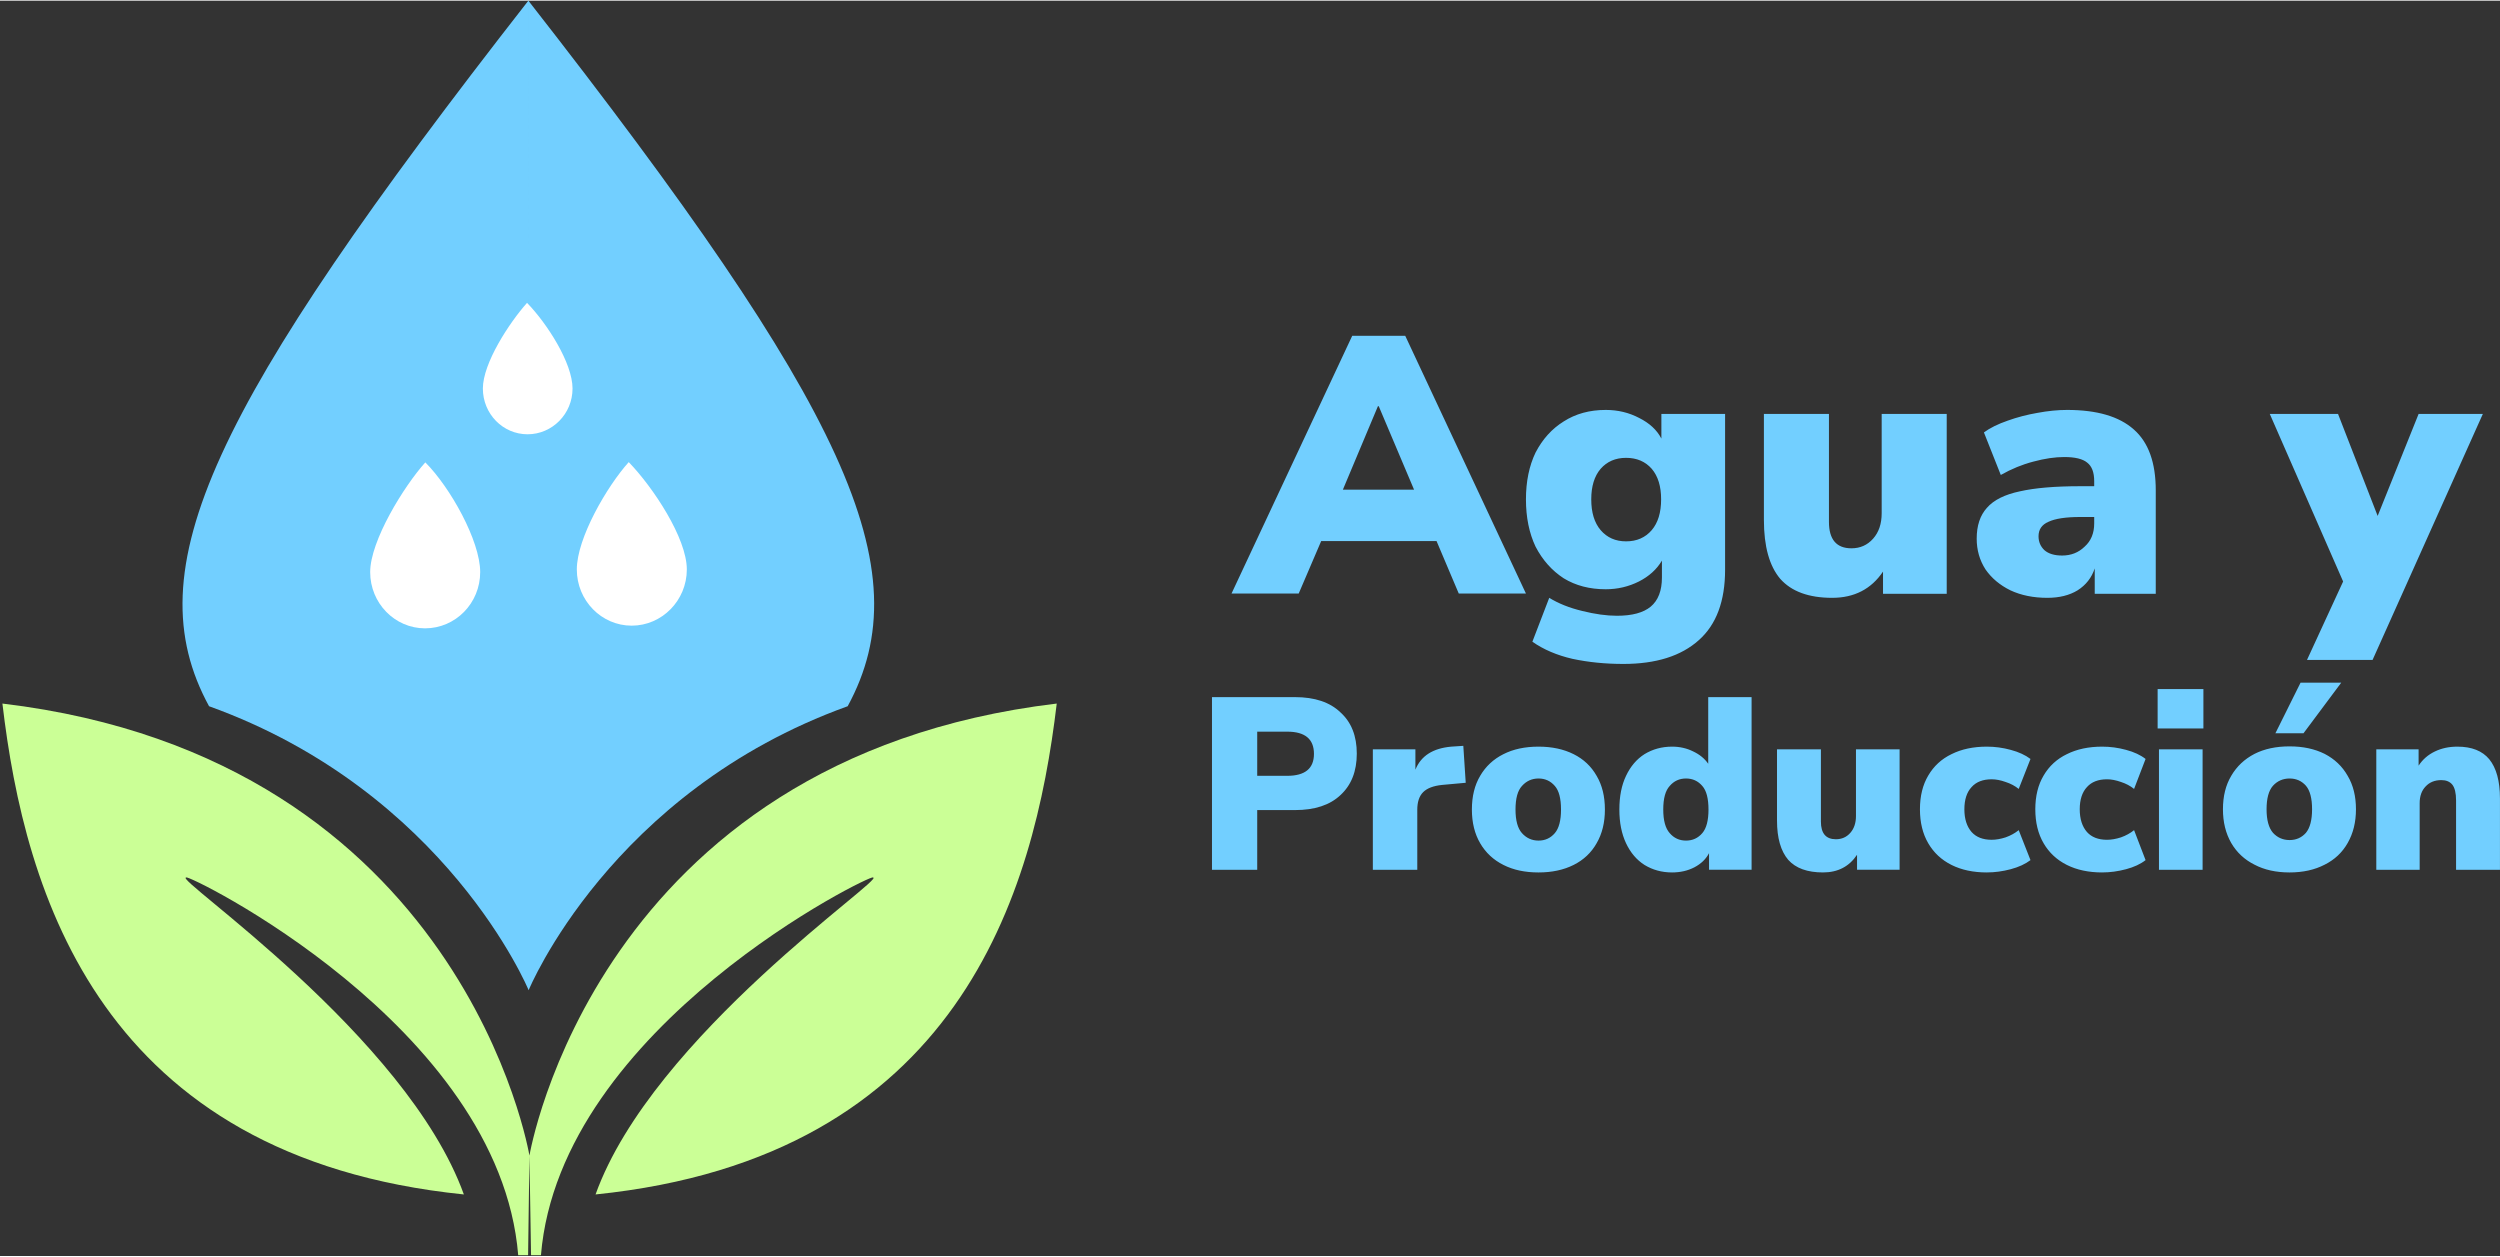 <svg version="1.2" xmlns="http://www.w3.org/2000/svg" viewBox="0 0 934.009 469.004" width="935" height="470">
	<rect x="0" y="0" width="934.009" height="469.004" fill="#333333" stroke="none"/>
	<title>18a4912b-1b6c-40b6-8d55-b33d777dc430-3-YanJLyMbnOi993om</title>
	<style>
		.s0 { fill: #72cfff } 
		.s1 { fill: #cbff96 } 
		.s2 { fill: #ffffff } 
	</style>
	<g id="Layer 1">
		<path fill-rule="evenodd" class="s0" d="m197.5 369.7c0 0 30.4-74.1 119.2-106.1 27.8-51.2-0.3-111.3-119.3-263.6m0.1 369.7c0 0-30.6-74.1-119.4-106.1-27.9-51.2 0.4-111.3 119.3-263.6"></path>
		<path fill-rule="evenodd" class="s1" d="m197.8 431.5c0 0 24.7-148.3 197-168.9-8.4 70.7-36.4 169.5-172.3 183.4 21.3-59.4 109.5-118.8 103.6-118.4 0.9-2-116.9 55.2-124 141.1h-4.8m0.5-37.2c0 0-24.5-148.3-196.9-168.9 8.3 70.7 36.5 169.5 172.4 183.4-21.4-59.4-109.6-118.8-103.7-118.4-0.8-2 117 55.2 124 141.1h4.8"></path>
		<path fill-rule="evenodd" class="s2" d="m236 233.5c-11.3 0-20.5-9.4-20.5-21 0-11.7 11.3-31.1 19.4-40.1 9.1 9.4 21.7 28.4 21.7 40.1 0 11.6-9.3 21-20.6 21z"></path>
		<path fill-rule="evenodd" class="s2" d="m158.8 234.5c-11.3 0-20.5-9.4-20.5-21 0-11.7 12.6-32.1 20.6-41 9.3 9.3 20.5 29.3 20.5 41 0 11.6-9.2 21-20.6 21z"></path>
		<path fill-rule="evenodd" class="s2" d="m197.1 162c-9.2 0-16.7-7.6-16.7-17.1 0-9.5 9.9-24.6 16.5-32 7.5 7.7 17 22.5 17 32 0 9.5-7.6 17.1-16.8 17.1z"></path>
		<path class="s0" d="m469.7 324.7h-16.9v-64.5h31q11.1 0 17 5.7 6.1 5.5 6.1 15.4 0 9.9-6.1 15.5-5.9 5.6-17 5.6h-14.1zm0-51.6v16.5h11.2q10 0 10-8.2 0-8.3-10-8.3zm59.8 51.6h-16.6v-45h15.9v7.6q3.1-7.7 13.4-8.6l4.5-0.3 0.9 13.8-8.8 0.8q-4.9 0.5-7.1 2.7-2.2 2.2-2.2 6.6zm45.3 1q-7.6 0-13.1-2.8-5.6-2.8-8.7-8.1-3.1-5.3-3.1-12.6 0-7.4 3.1-12.6 3.1-5.3 8.7-8.1 5.5-2.8 13.1-2.8 7.5 0 13.1 2.8 5.6 2.8 8.6 8.1 3.1 5.2 3.1 12.6 0 7.3-3.1 12.6-3 5.3-8.6 8.1-5.6 2.8-13.1 2.8zm0-11.9q3.7 0 6.1-2.8 2.3-2.7 2.3-8.8 0-6.2-2.3-8.8-2.4-2.8-6.1-2.8-3.7 0-6.2 2.8-2.4 2.6-2.4 8.8 0 6.1 2.4 8.8 2.5 2.8 6.2 2.8zm49.9 11.9q-5.7 0-10.3-2.8-4.4-2.8-6.9-8.1-2.5-5.3-2.5-12.6 0-7.4 2.5-12.6 2.5-5.3 6.9-8.1 4.6-2.8 10.3-2.8 4.3 0 7.9 1.8 3.6 1.7 5.6 4.6v-24.9h16.2v64.5h-15.9v-6.2q-1.7 3.3-5.5 5.3-3.7 1.9-8.3 1.9zm5.2-11.9q3.7 0 6.1-2.8 2.3-2.7 2.3-8.8 0-6.2-2.3-8.8-2.4-2.8-6.1-2.8-3.7 0-6.1 2.8-2.4 2.6-2.4 8.8 0 6.1 2.4 8.8 2.4 2.8 6.1 2.8zm51.2 11.9q-8.8 0-13-4.7-4.2-4.9-4.2-14.7v-26.6h16.4v27q0 6.6 5.6 6.6 3.3 0 5.4-2.4 2.1-2.4 2.1-6.3v-24.9h16.3v45h-15.9v-5.6q-4.4 6.6-12.7 6.6zm61.2 0q-7.6 0-13.2-2.8-5.6-2.8-8.7-8.1-3.1-5.3-3.1-12.7 0-7.4 3.1-12.6 3.1-5.3 8.7-8 5.6-2.8 13.2-2.8 4.5 0 8.9 1.2 4.5 1.2 7.4 3.4l-4.4 11.2q-2.1-1.7-4.9-2.6-2.8-1-5.2-1-4.9 0-7.5 2.9-2.7 2.9-2.7 8.3 0 5.4 2.7 8.5 2.6 2.9 7.5 2.9 2.4 0 5.2-0.9 2.8-1 4.9-2.7l4.4 11.2q-2.9 2.2-7.4 3.4-4.5 1.2-8.9 1.2zm43.1 0q-7.6 0-13.2-2.8-5.6-2.8-8.7-8.1-3.1-5.3-3.1-12.7 0-7.4 3.1-12.6 3.1-5.3 8.7-8 5.6-2.8 13.2-2.8 4.5 0 8.9 1.2 4.5 1.2 7.3 3.4l-4.3 11.2q-2.1-1.7-4.9-2.6-2.8-1-5.2-1-4.9 0-7.5 2.9-2.7 2.9-2.7 8.3 0 5.4 2.7 8.5 2.6 2.9 7.5 2.9 2.4 0 5.2-0.9 2.8-1 4.9-2.7l4.3 11.2q-2.8 2.2-7.3 3.4-4.5 1.2-8.9 1.2zm37.8-53.8h-17.1v-14.7h17.1zm-0.3 52.8h-16.3v-45h16.3zm32.5 1q-7.6 0-13.1-2.9-5.6-2.8-8.7-8.1-3.1-5.4-3.1-12.6 0-7.3 3.1-12.5 3.1-5.3 8.7-8.2 5.5-2.8 13.1-2.8 7.5 0 13.1 2.8 5.6 2.9 8.6 8.2 3.1 5.2 3.1 12.5 0 7.2-3.1 12.6-3 5.3-8.6 8.1-5.6 2.9-13.1 2.9zm0-12.1q3.7 0 6.1-2.7 2.3-2.8 2.3-8.8 0-6.1-2.3-8.8-2.4-2.7-6.1-2.7-3.7 0-6.2 2.7-2.4 2.7-2.4 8.8 0 6 2.4 8.8 2.5 2.7 6.2 2.7zm5.2-39.9h-10.5l9.4-18.9h15.2zm43.4 51h-16.2v-45h15.8v6.1q2.3-3.5 6.1-5.3 3.7-1.8 8.4-1.8 8 0 11.9 4.7 4 4.9 4 14.7v26.6h-16.4v-25.9q0-4.1-1.4-5.9-1.4-1.7-4.1-1.7-3.7 0-5.9 2.4-2.2 2.3-2.2 6.2z"></path>
		<path class="s0" d="m485.2 221.5h-25.1l45.1-96.3h19.8l45.1 96.3h-25.1l-8.3-19.6h-43.1zm29.9-70h-0.3l-13.1 31.2h26.6zm91.4 96.3q-10.1 0-19-1.9-8.7-2-15-6.4l6.3-16.4q5.2 3.2 12.3 4.9 7.2 1.8 13 1.8 8.5 0 12.6-3.4 4.2-3.5 4.2-10.9v-6.3q-2.9 4.9-8.6 7.8-5.8 2.9-12.4 2.9-9 0-15.7-4.1-6.6-4.3-10.5-11.8-3.6-7.6-3.6-17.7 0-10 3.6-17.5 3.9-7.5 10.5-11.6 6.7-4.3 15.7-4.3 6.8 0 12.5 3 5.8 2.9 8.3 7.7v-9.2h23.8v58.2q0 17.6-9.8 26.3-9.9 8.9-28.2 8.9zm1-45.8q6 0 9.6-4.2 3.5-4.1 3.5-11.5 0-7.3-3.5-11.4-3.6-4.1-9.6-4.1-5.9 0-9.5 4.1-3.5 4.1-3.5 11.4 0 7.4 3.5 11.5 3.6 4.2 9.5 4.2zm77 21.1q-13.1 0-19.4-7.1-6.1-7.2-6.1-22v-39.6h24.3v40.3q0 9.9 8.4 9.9 4.9 0 8.1-3.6 3.2-3.6 3.2-9.5v-37.1h24.3v67.2h-23.8v-8.3q-6.6 9.8-19 9.8zm80.4 0q-7.8 0-13.8-2.8-5.9-2.9-9.3-7.8-3.3-5.1-3.3-11.5 0-7.3 3.8-11.5 3.8-4.4 12.4-6.2 8.4-1.9 22.5-1.9h5.2v-1.9q0-4.9-2.6-6.9-2.5-2.1-8.6-2.1-5.2 0-11.5 1.7-6.2 1.6-12.2 5l-6.3-15.9q3.4-2.5 8.9-4.4 5.3-1.9 11.1-2.9 5.9-1.1 11.1-1.1 16.7 0 24.9 7.3 8.2 7.2 8.2 22.7v38.7h-22.8v-9.5q-1.7 5.2-6.4 8.2-4.6 2.8-11.3 2.8zm5.5-15.8q5 0 8.4-3.3 3.6-3.2 3.6-8.7v-2.4h-5.2q-8.1 0-11.9 1.8-3.7 1.6-3.7 5.4 0 3.1 2.2 5.2 2.3 2 6.6 2zm116 39h-24.5l13.5-29.3-27.4-62.6h25.5l14.8 38.1 15.3-38.1h24z"></path>
	</g>
</svg>